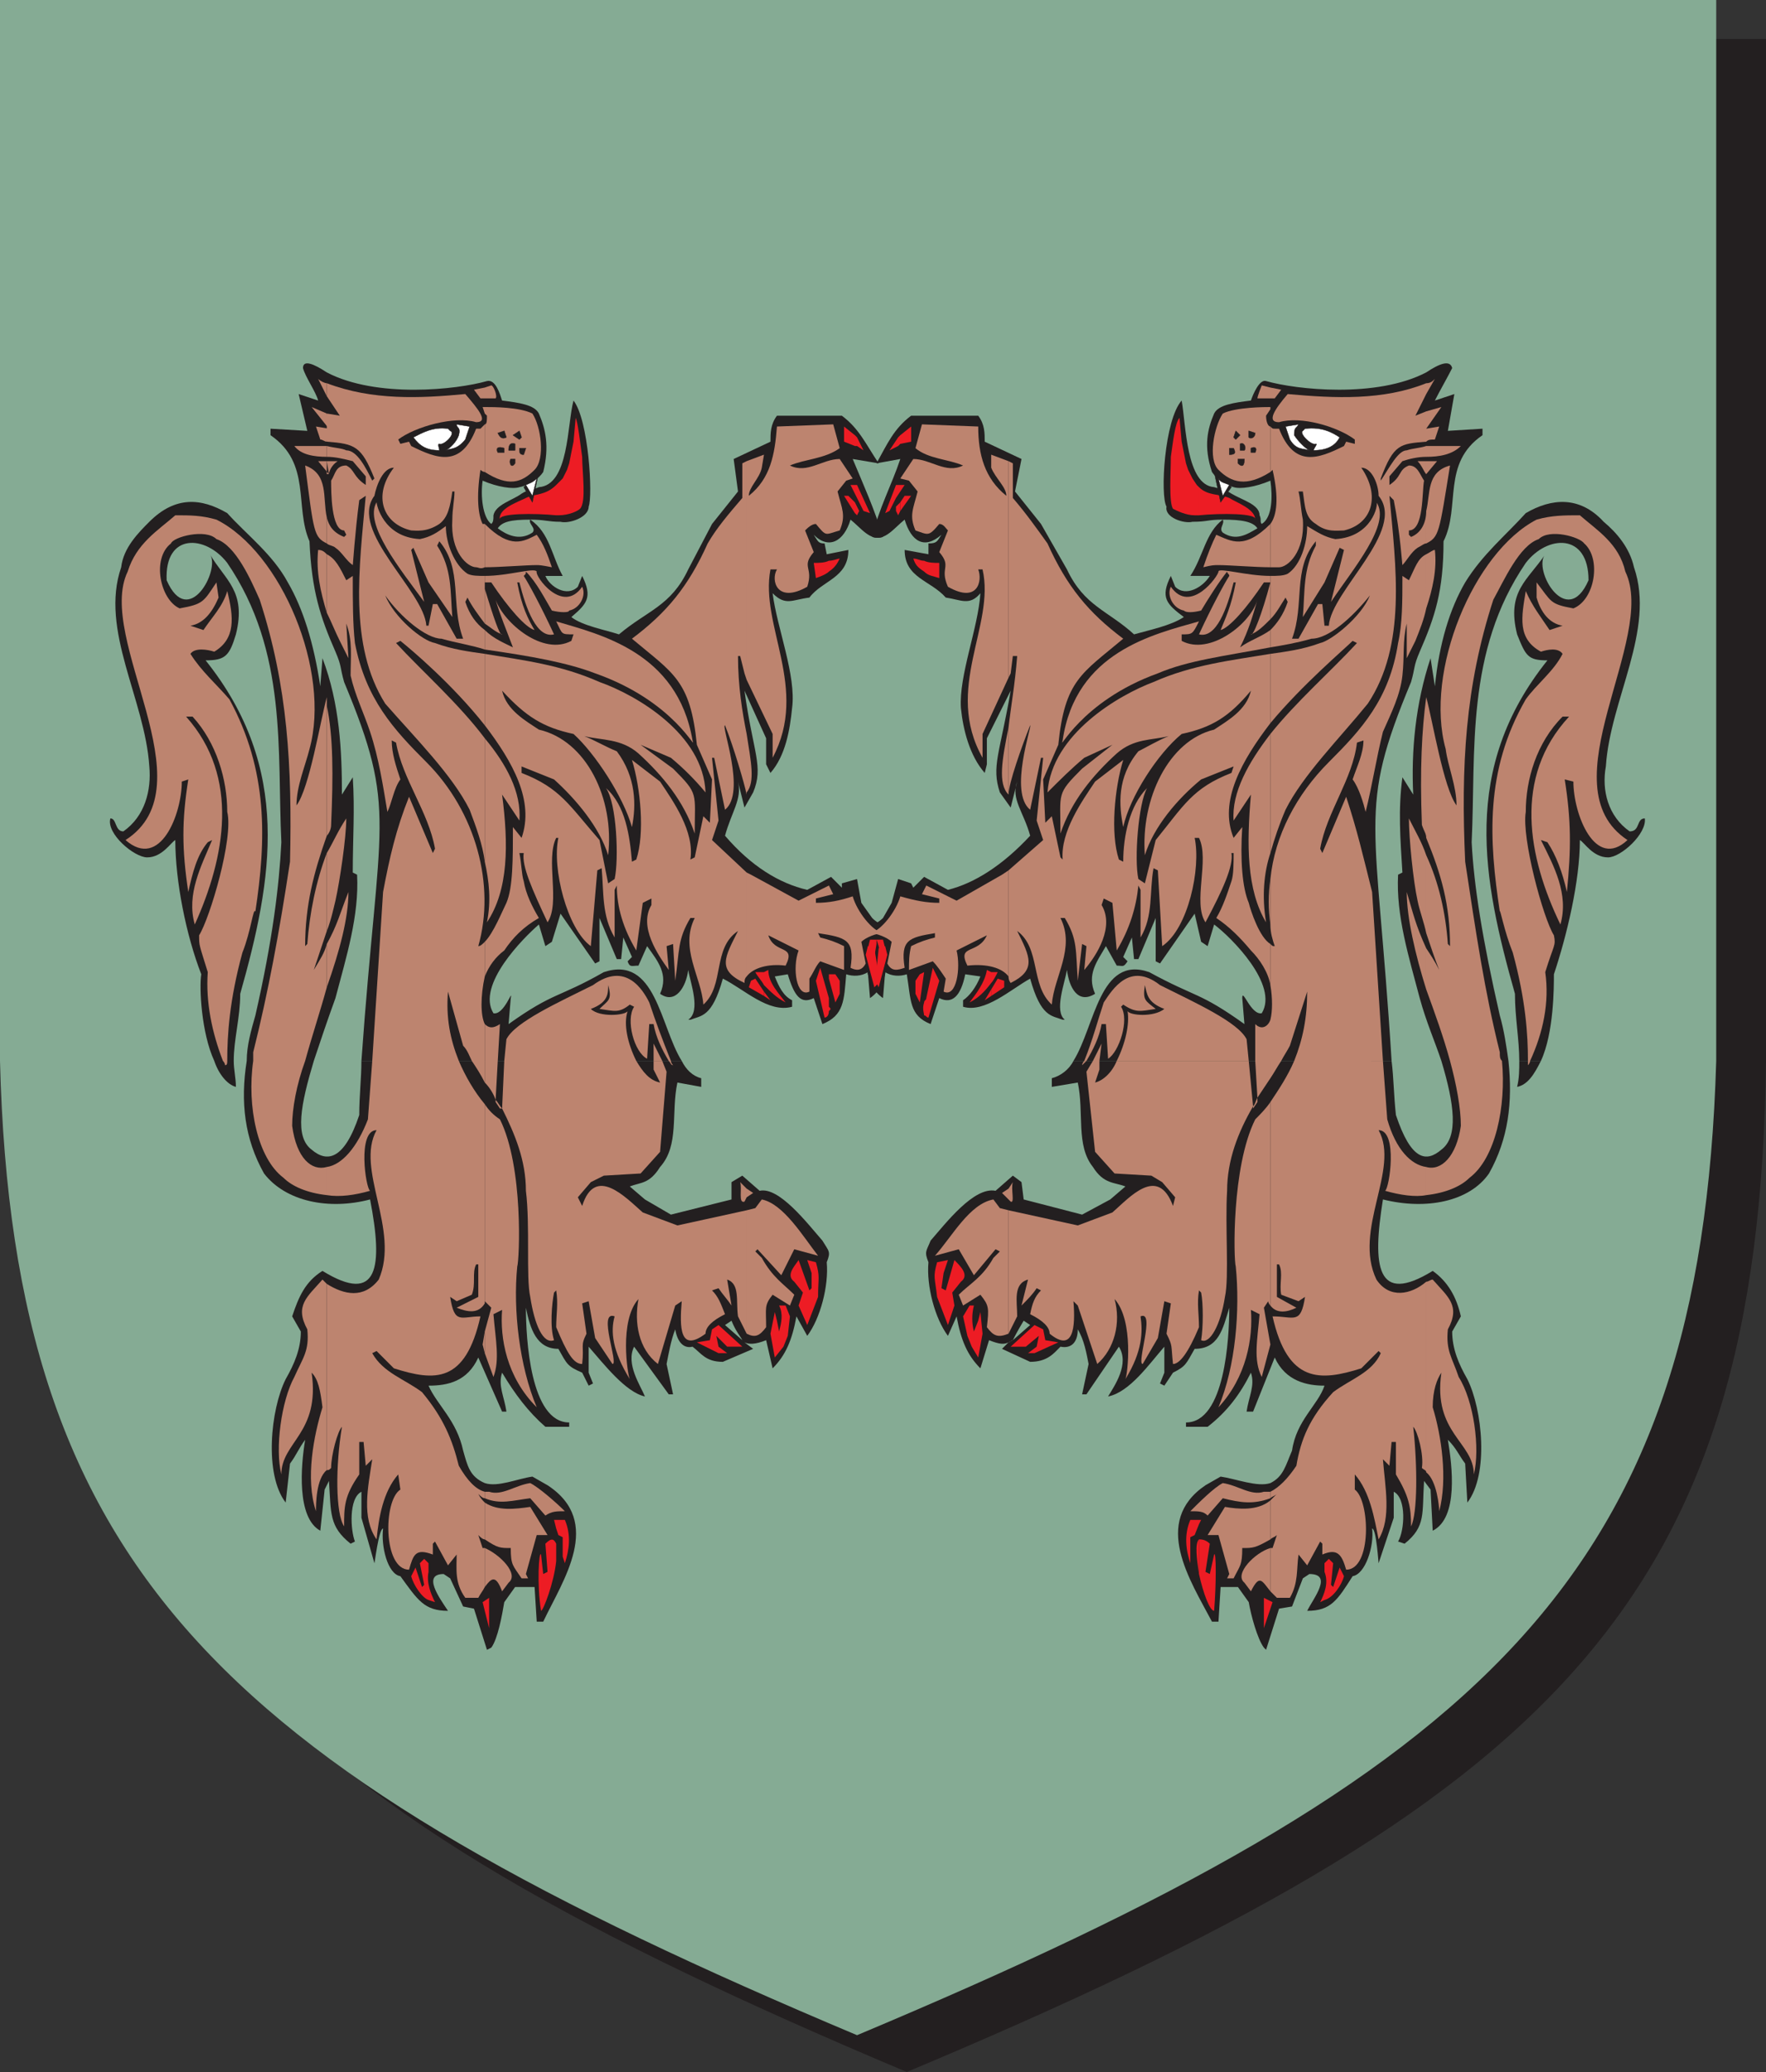 <svg xmlns="http://www.w3.org/2000/svg" width="612" height="717.75"><rect width="100%" height="100%" fill="#333333" stroke="none"/><path fill="#231f20" fill-rule="evenodd" d="M314.25 717.75C537.75 624 609.75 555.75 612 367.5H17.25c1.5 188.25 74.25 256.5 297 350.25M612 13.5H16.5v348c0 2.25 0 3.75.75 6H612v-354"/><path fill="#85ab94" fill-rule="evenodd" d="M297 705c218.25-91.5 292.5-159 297.75-337.5H0C4.5 546 79.5 613.5 297 705M594.75 0H0v367.5h594.75V0"/><path fill="#231f20" fill-rule="evenodd" d="M525.75 376.5c3.75-.75 6-4.5 8.25-9h-7.5c0 3 0 6-.75 9M489 236.25c1.5-5.25.75-5.25 3-10.5 5.25-12 8.25-21 8.25-38.25 6-12-.75-27 13.5-36.75v-2.25l-12 .75L504 136.5l-6.75 2.25c1.5-3 4.5-8.25 6-11.25-.75-3-4.5-1.5-9 1.5-17.25 9-45 6-55.5 3-2.25-.75-4.5 4.5-5.25 6.75-6 .75-11.25 1.5-12.75 4.5-2.25 5.25-3.75 11.25-.75 20.25 1.5 2.25 4.5 4.5 7.5 5.25 2.25.75 7.5 0 12.75-2.25.75 5.25.75 12.75-3 15-.75-.75 0-1.5-.75-3 0-3.75-6-5.25-9.75-7.5-2.25-1.5-3.75-1.5-6-2.25-9.75-.75-9.75-21.75-11.25-30-6 6.75-7.5 33-5.25 36.75-.75 3.75 6 6 9 5.25 5.25 0 5.25-.75 10.5-.75 6.75 0 10.5.75 12 3-3.75 2.25-7.5 4.5-12 1.5-1.5-1.5.75-3 0-4.5-6 4.5-6.75 12.75-11.25 19.5h6.75c-2.25 3.75-8.25 7.5-12 3.75l-1.5-3.75c-3.75 7.5-1.5 9.75 4.5 14.25-4.5 3-12 4.5-17.25 6-9-8.25-17.25-9.75-23.25-22.5l-9-15.75-9-11.25L354 159l-12.75-6c0-3 0-6-2.25-9h-23.25c-6 4.5-8.25 9.75-12 16.5L312 159c-3 9-7.5 17.25-9.75 27 4.5 1.5 7.5-3 11.25-6 2.25 7.5 6.75 10.5 12.75 5.25-1.5 2.25-1.5 3-4.5 3V192l-8.25-1.5c0 9.75 9 10.5 14.25 16.5 5.25.75 8.25 3 12-1.5-.75 12-7.5 28.5-6.75 39.75.75 7.5 3 16.5 8.25 22.5l.75-3v-9l8.25-16.5c-3.75 21.75-6.75 26.25-3.75 35.25l3.75 5.25 2.25-9c-2.25 6 2.25 10.5 4.5 18.75-9.75 10.5-19.5 16.5-28.5 18.75l-8.25-4.5-3.75 3.75-.75-1.5-4.5-1.5-2.25 8.25-3 5.25c-3 3-6 2.25-8.25 6.75 3.75 7.5.75 15.75 8.25 21l.75-9c2.25 1.5 5.25 1.5 7.5.75 1.5 9 .75 14.25 8.25 17.25l3-9c4.5 2.25 7.5-.75 9-8.25l5.25.75c-1.5 3.75-3.75 6.75-6 8.25v2.25c7.5 2.25 16.5-6 23.25-9.75 3.75 13.5 7.5 12.75 11.25 14.25h.75c-3.75-3 0-12.75.75-17.25.75 6 3.75 12 9.75 8.25-3-6.75.75-11.25 3.75-16.5l3.75 6.75c2.25 0 2.25.75 3.75-1.5l-1.5-1.5 3-6.75.75 7.5h1.5l6-14.25v15l1.5.75 12-17.25 2.25 9.75 2.25 1.5 2.25-7.5c6 4.5 22.5 21 16.5 30.75-3.75.75-6.75-9-6.75-5.25l.75 9c-15.75-11.25-16.5-9-33-18-17.25-6-18.75 18.75-26.25 30.75h110.25c-5.25-84.75-12-86.25 6.75-131.25m-138 228-1.5.75c.75 0 .75-.75 1.5-.75"/><path fill="#231f20" fill-rule="evenodd" d="M499.5 398.25c-5.25 4.5-10.5 3.75-15.75-12-.75-6.75-.75-12.75-1.5-18.75H372c-1.5 3-4.5 5.25-7.5 6v3l9-1.5c2.25 10.5-.75 21.75 5.25 29.25 3.75 6 7.5 5.25 11.25 6.75l-5.25 4.5-9.75 5.25-20.25-5.25-.75-6-3-2.25-6 5.25c-7.5-1.5-17.25 11.25-22.5 17.25-1.5 3.75-2.25 3.75-.75 7.5-.75 8.25 2.25 19.5 6.75 25.5l3-6.75c1.5 8.25 3.75 13.5 8.25 18l3-9.75c3.75 1.5 5.25 1.5 6.75.75l1.5-.75c.75-1.5 1.5-3 3.75-6.75L357 459l-6 5.25c-.75 0-.75.75-1.5.75l-2.25 2.25 9.75 4.5c6 0 8.25-3 10.5-5.25 3.75.75 6-1.5 6-6 2.25 3.75 3 8.25 3.75 12L375 483h1.5l11.25-16.5c3.75 6-1.5 13.5-3.75 17.25 7.5-1.5 14.25-11.25 19.5-17.25v9l-1.5 3.75 1.5.75 3-4.5c4.5-2.25 4.5-3 7.5-8.25 8.25 0 9.75-6.75 12-14.25 0 10.5-1.5 39.75-15 39.75v1.5h7.5c6.75-5.25 11.25-11.25 15-18.75 1.5 4.5-.75 8.25-1.5 13.5h2.25l7.5-18.75C445.5 478.5 453 480 459 480c-2.25 6.75-9.75 12-11.25 22.5-2.25 5.25-3 9-7.5 11.25-4.5 1.5-12-1.5-17.25-2.25l-5.25 3c-18.75 12.75-5.25 33 2.25 47.25h2.25l.75-12h6l3.75 5.25c.75 4.5 3 12.75 5.25 15.75l.75.75 4.5-14.25 4.5-.75 3.75-9.75 2.25-1.5c8.25 0 1.5 8.25-.75 12.75 8.25 0 10.5-3.75 15.75-12 4.5-.75 7.5-10.5 6.75-16.5 1.5 0 2.25 12.75 2.25 12l5.25-15.75v-9c4.5 2.25 3.75 13.5 1.5 17.25l2.25.75c7.5-6 6-10.5 6.75-21.75l2.25 3 .75 14.25c9-4.5 6.75-22.5 5.25-31.5 3 3 3.75 5.25 6 8.25l.75 13.5c7.5-9.75 5.25-32.25 0-42.75-3-5.25-5.25-10.5-5.25-16.5l3-5.25c-1.5-6.75-4.5-12-9.75-15.75-19.5 12-21-1.5-17.25-24.75 15 3.75 30 .75 36.75-9 6.75-12 8.25-24.75 6.75-39H499.5c4.5 15 6 26.25 0 30.75m39-60.75c4.5-13.5 9-32.25 9-46.5 1.5.75 4.5 6 9.75 6 4.5 0 13.5-8.25 12.75-13.5-3 0-1.5 4.5-5.25 4.5-7.5-5.25-9.75-14.25-8.25-22.5 1.5-23.25 17.25-47.25 9.75-69-1.5-6.75-6-12-10.5-15.75-8.25-9-18-8.25-27-3-6.75 7.5-15 14.25-21 24-5.25 9-9 21-10.5 36l-1.5-9.75c-5.25 15.75-6.75 32.25-6 47.25l-3.75-6c-1.5 11.25-.75 21 0 33l-1.5.75c-.75 14.25 3.75 28.5 7.5 42.75 2.25 8.25 5.25 15 7.5 21.75h23.25c-.75-5.25-1.5-10.5-3-15.75-6-26.25-9-45-9.75-60 1.5-31.5-2.25-66 18.75-96.75 7.5-9.75 21.75-10.5 21.75 6-7.5 17.25-19.5-3.75-15-9-6 9-13.5 12.75-9.75 27.75 3 7.5 3.75 9 10.5 9-30 37.5-22.5 75.75-11.25 115.5 0 8.25 1.5 15.75 1.5 23.25h7.5c4.5-9.75 4.5-25.5 4.5-30"/><path fill="#bd846f" fill-rule="evenodd" d="M529.5 369s.75-.75.75-1.5h-.75v1.5m-23.25 21c-1.5 10.5-6.75 15.75-12 14.25V414c6.75-.75 12-3 15-6 9-6.75 12.75-24.75 11.25-40.5h-18c2.25 8.25 3.75 16.5 3.75 22.5m29.25-53.25c3-9.75 3.75-9 3-12.75-3.75-6-11.25-33.75-9.75-42.75 0-11.25 3.75-24 12.75-33h2.25c-19.5 21-14.25 48.75-3 72 3-10.5-2.25-20.25-6.75-29.25l2.25.75c3 4.5 5.25 10.5 6.75 17.25 1.5-15 1.5-24.75-.75-39l3 .75c0 11.25 7.5 30.75 18.75 20.25-28.5-18.75 10.5-69.75-.75-93-2.25-9.75-9.75-14.25-15.75-19.5-5.25 0-9.75 0-15 1.5-21.75 11.25-39 52.5-31.5 79.5.75 6 3.75 12.75 3.75 19.5-4.5-6-8.25-29.25-10.5-37.5v48.75c5.25 12.75 8.25 23.25 8.25 37.5l-.75-.75c-.75-10.5-3-21-7.5-30.75v27c1.5 4.5 3 9 4.5 12.75-1.5-3-3-5.25-4.5-7.5v14.25c3 8.25 6 16.5 8.25 24.75h18c-.75-.75-.75-1.5-.75-3-5.25-21-8.25-41.25-12-66-1.5-33 0-60.75 9.75-90.75 3.75-6.75 9-18.75 15.75-21C537 183 547.5 186 549 188.25c6 5.25 3.75 19.5-3.75 22.5-8.25-1.5-7.5-2.25-12.75-9V207c1.5 5.25 4.5 9 9 9.75l-4.5 1.5c-3-4.5-6-8.25-8.25-13.5-1.5 9-3 16.5 5.25 21 2.25-.75 6-1.5 7.5.75-3 6-9 10.5-12.75 15.75-14.25 24.75-12.75 48.75-9 73.5 0-1.5 1.5 6.75 4.5 14.25 4.5 16.5 5.25 28.5 5.25 37.5h.75c4.5-9.75 6.75-20.25 5.25-30.75m-95.25 45v70.5c2.25 3 6 2.25 9 .75l-6.75-3.75V438h.75c1.5 3 0 6.75.75 10.5l6 2.25 2.25-1.5C450.75 459 448.5 456 441 456c5.25 23.25 16.5 22.5 30.75 18l6-6 .75.75c-3 6.75-10.5 9-16.5 13.5-8.25 9-11.25 16.5-12.75 25.5-3 4.5-6 7.5-9 9V519c.75-.75 1.5-.75 2.25-1.5l-2.25 2.25v13.5c.75-.75 1.5-.75 2.25-1.5l-1.5 4.5h-.75v15l2.25 2.25h4.5c3-5.25 2.25-9.75 3-15l3 3.75 4.5-8.25.75.75v3.75c5.25-2.25 6.75 0 8.25 5.25 9 0 8.25-24 3-27.75v-5.25c5.25 6 6.75 15 8.25 22.5 4.5-7.5 2.25-18 1.5-27.75l2.25 2.25.75-8.25h1.5v11.25c4.5 7.5 5.25 11.25 5.25 18 2.25-4.5 2.25-21 .75-34.5 1.5 1.5 3.75 9.75 3 14.25.75.75 1.5.75 1.5 1.5v-66c-5.25 4.5-12.75 6-17.25-.75-8.25-17.25 8.25-38.25.75-51.75 6.75 0 3.75 20.25 2.25 21 5.25 1.5 10.5 2.25 14.25 1.5v-9.75c-5.25-.75-10.5-6-13.5-16.5l-1.5-20.25H448.5c-2.25 5.25-5.25 9.75-8.25 14.25m0-8.25c1.5-2.25 2.25-3.75 3.75-6h-3.75v6M466.5 276l-8.25 19.5-.75-1.5c2.25-12.75 11.25-24 12.75-36.75l2.25-.75c0 4.5-2.25 9-3.75 13.5 2.25 3 3.75 8.25 4.5 11.25 2.25-9 3.75-18.75 6-27.75 3-6.75 6-12.75 6.75-19.5s0-12 1.5-18v12l3-6c1.5-3.75 3-7.5 3.75-11.25V192c-3 1.5-3.75 4.5-6 9l-2.25-1.5c0 9 0 16.5-1.5 23.25-3 19.5-12.75 30-24 41.25s-18.75 25.5-20.25 40.5v15.75c0 3 .75 5.25 1.5 7.5-.75 0-.75 0-1.5-.75v14.25c.75 4.5.75 9 0 12v14.25H444c.75-1.5 2.25-3.75 3-5.25l6-18.75c0 9-1.5 16.5-4.5 24h30.75L475.5 309c-3-12-5.25-21.75-9-33M435 354.75v12.75h5.25v-14.25c-.75 2.25-3 3.75-5.25 1.5M375 369l1.5-1.5h-.75c-.75.75-.75 1.5-.75 1.5m59.25 15 1.5-2.25v-1.5c-.75 1.5-.75 2.25-1.5 3v.75M387 367.5c-1.5 3.75-4.5 6.75-7.5 7.5l1.5-4.5v-3h-2.25l-2.25 3.75 3 27.75 6.75 7.5 12.75.75 3.75 2.25 4.5 5.25-.75 3c-5.25-14.25-15-3-21 2.25l-12 4.5-24-5.25V462l3-6c0-5.25-1.5-11.25 3.75-12.75l-2.25 9c2.25-2.25 3.75-3.75 5.25-6l1.5.75c-2.25 2.25-3 4.5-3.75 8.25 4.5 2.25 6.75 4.5 6.75 6.75 8.25 6.75 9-2.25 8.25-11.25l1.5 1.5 6.75 20.25c6-5.25 8.25-14.25 6-22.5 6.75 7.5 4.5 26.25 3.75 27.75 6-9.75 6-16.5 5.25-21.75 5.25-2.25-1.5 16.5.75 16.5l5.25-9 2.25-12.75 2.25.75-1.5 10.5c2.25 4.5 1.5 3.75 2.25 10.5 2.25 0 5.25-3.75 9-12.75 0-4.5-.75-8.25 0-12.75l.75.75c.75 3.75.75 12 0 16.5 3 1.5 6.75-5.25 8.25-15 1.5-6.75 0-24.75.75-36.75 0-10.5 3.75-20.25 9-29.25l-1.5-15.75H387m-5.25-6-3 6H381l.75-6m54 18.75 4.5-6.75v-6H435l.75 12.75"/><path fill="#bd846f" fill-rule="evenodd" d="m383.25 354.75.75 12c3.75-2.25 7.5-13.5 4.5-18l.75-.75c4.5 3 6 2.25 11.25 1.5-3.75-3-4.5-3-3.75-8.25.75 3 .75 6 6.75 8.25-3.75 3-12 2.25-12.75.75.75 4.5-.75 11.25-3.75 17.25h45.75L432 360c-3-6-18-12.75-30-18.75-10.5-8.25-16.5 1.5-19.5 6-2.25 6.75-3.75 12.75-6.75 20.25h.75c2.25-3.75 4.5-8.25 5.25-12.75h1.5"/><path fill="#231f20" fill-rule="evenodd" d="M81.75 376.5c0-3-.75-6-.75-9h-6.75c1.5 4.5 4.5 8.25 7.5 9m34.5-30.75c3.75-14.25 8.25-28.5 7.5-42.75l-1.5-.75c0-12 .75-21.75 0-33l-3.75 6c0-15-.75-31.5-6.75-47.25l-.75 9.75c-2.25-15-6-27-11.25-36-5.25-9.75-14.25-16.5-21-24-9-5.25-18-6-27 3-3.75 3.75-9 9-9.75 15.75-7.5 21.75 8.25 45.75 9.75 69 .75 8.25-1.5 17.25-9 22.5-3 0-2.25-4.5-4.5-4.5C36.75 288.75 46.5 297 51 297c5.25 0 8.25-5.25 9.75-6 0 14.25 3.75 33 9 46.5-.75 4.5 0 20.25 4.5 30H81c0-7.5 2.25-15 2.25-23.25 11.25-39.75 18-78-12-115.5 6.75 0 8.25-1.5 10.5-9 3.75-15-3.75-18.75-9-27.75 3.75 5.25-7.5 26.25-15 9-.75-16.5 13.5-15.75 21-6 21 30.75 17.25 65.25 18.75 96.75-.75 15-3 33.75-9 60-1.5 5.25-3 10.5-3 15.75h23.25c2.25-6.75 4.5-13.5 7.5-21.75m8.25 40.5c-5.25 15.75-11.25 16.5-16.5 12-6-4.5-3.75-15.75.75-30.75H85.5c-2.25 14.25-.75 27 6 39 7.5 9.75 22.5 12.75 36.75 9 4.5 23.25 3 36.75-16.5 24.75-6 3.75-8.25 9-10.5 15.75l3 5.25c0 6-2.25 11.25-5.25 16.5-5.25 10.5-7.5 33 0 42.75l1.5-13.5c2.25-3 3-5.25 5.25-8.25-1.5 9-3 27 5.25 31.5l1.5-14.25 1.5-3c.75 11.25 0 15.75 7.5 21.75l1.5-.75c-1.5-3.75-2.25-15 2.25-17.25v9l4.5 15.75c0 .75 1.5-12 3-12-.75 6 1.5 15.75 6 16.5 6 8.25 8.25 12 16.5 12-3-4.5-9-12.75-1.5-12.75l2.25 1.5 4.5 9.75 3.75.75 4.5 14.25 1.5-.75c2.25-3 3.75-11.25 4.5-15.75l3.75-5.25h6.75l.75 12h2.25c6.75-14.25 21-34.5 1.5-47.25l-5.25-3c-5.25.75-12 3.75-16.5 2.25-5.25-2.25-6-6-7.5-11.25-2.25-10.5-9-15.75-12-22.5 6.75 0 13.5-1.5 17.25-9.75L174 489h1.5c-.75-5.25-3-9-1.5-13.5 4.5 7.5 9 13.5 15 18.75h8.25v-1.5c-13.5 0-15-29.25-15-39.75 1.5 7.5 3.75 14.25 11.25 14.25 3 5.25 3 6 8.25 8.25L204 480l1.5-.75-1.5-3.75v-9c5.25 6 12.75 15.75 19.5 17.25-1.5-3.75-6.75-11.25-3.75-17.25l12 16.5h1.5L231 472.5c.75-3.75 1.5-8.25 3-12 .75 4.5 3 6.75 6 6 3 2.25 4.5 5.25 10.5 5.25l10.5-4.5-3-2.25-.75-.75-6-5.25 2.25-1.5c1.5 3.75 3 5.25 3.75 6.75l.75.75c1.5.75 3.75.75 7.5-.75l2.25 9.75c4.5-4.5 6.75-9.75 8.25-18l3.75 6.75c4.5-6 7.5-17.25 6.75-25.5 1.5-3.75.75-3.75-1.5-7.5-5.25-6-15-18.75-21.75-17.25l-6-5.25-3.75 2.25v6l-21 5.25-9-5.25-5.25-4.5c3.75-1.5 6.75-.75 10.5-6.75 6.75-7.5 3.75-18.75 6-29.25l8.25 1.5v-3c-3-.75-5.25-3-6.75-6h-111c0 6-.75 12-.75 18.75"/><path fill="#231f20" fill-rule="evenodd" d="M209.25 336.75c-15.75 9-17.25 6.75-33 18l.75-9c.75-3.75-2.25 6-6 5.25-6-9.75 10.5-26.25 15.75-30.75l2.25 7.5 2.25-1.5 3-9.75 12 17.25 1.5-.75v-15l6 14.25h1.5l.75-7.5 3 6.75-1.5 1.5c.75 2.25 1.5 1.5 3.75 1.5l3-6.75c3.75 5.25 7.5 9.75 4.5 16.5 5.25 3.75 9-2.25 9.75-8.25.75 4.5 4.5 14.25 0 17.25h.75c3.75-1.5 7.5-.75 11.25-14.25 7.5 3.75 15.75 12 24 9.75v-2.25c-3-1.5-4.5-4.5-6-8.25l4.5-.75c2.25 7.5 4.5 10.5 9 8.25l3 9c7.5-3 7.5-8.25 8.25-17.25 2.25.75 5.25.75 7.5-.75l.75 9c7.5-5.25 4.5-13.5 8.25-21-2.25-4.5-4.5-3.75-7.5-6.75l-3.75-5.25-1.5-8.25-5.25 1.5v1.5l-3.75-3.75-8.25 4.5c-9.75-2.25-19.5-8.25-28.5-18.75 2.25-8.25 6-12.75 4.5-18.75l2.25 9 3-5.25c3.75-9 0-13.5-3-35.25l7.5 16.5v9l1.5 3c5.25-6 6.75-15 7.5-22.5 1.5-11.25-5.25-27.75-6.75-39.75 4.5 4.5 6.75 2.25 12.75 1.5 4.5-6 13.5-6.75 13.5-16.5l-7.5 1.5-.75-3.75c-2.25 0-2.25-.75-3.75-3 5.25 5.25 10.5 2.25 12.75-5.25 3.75 3 6.75 7.5 11.25 6-3-9.75-6.75-18-10.5-27l9 1.5c-4.5-6.75-6.75-12-12.75-16.5h-22.5c-2.25 3-2.25 6-2.25 9l-12.75 6 1.5 11.25-9 11.25-8.25 15.75c-6 12.75-14.25 14.25-24 22.5-4.5-1.5-12.75-3-16.5-6 5.25-4.5 7.5-6.75 3.75-14.25l-1.5 3.75c-3.75 3.75-9.75 0-11.25-3.75h6c-3.75-6.75-4.5-15-11.25-19.5-.75 1.5 2.25 3 .75 4.5-4.5 3-9 .75-12-1.5 1.5-2.25 4.5-3 11.25-3 5.25 0 6 .75 10.5.75 3 .75 9.75-1.5 9.75-5.25 1.5-3.75 0-30-5.25-36.75-2.25 8.25-1.5 29.25-12 30-1.5.75-3.75.75-6 2.25-3 2.25-9 3.75-9.75 7.5 0 1.5 0 2.25-.75 3-3-2.25-3.75-9.75-3-15 5.25 2.25 10.5 3 12.75 2.25 3.75-.75 6.75-3 8.25-5.25 2.25-9 .75-15-1.5-20.25-1.5-3-6.75-3.75-12.75-4.5-.75-2.25-2.25-7.5-5.25-6.75-10.5 3-38.25 6-55.5-3-4.5-3-8.25-4.5-8.25-1.5.75 3 4.5 8.25 5.25 11.25l-6.75-2.25 3 12.75-12.75-.75v2.25c14.25 9.75 8.25 24.75 13.5 36.75.75 17.25 3.75 26.25 9 38.25 2.25 5.25 1.5 5.25 3 10.5 18.75 45 12 46.5 6 131.25h111c-7.5-12-9-36.75-27-30.75M258 465l-.75-.75.75.75"/><path fill="#bd846f" fill-rule="evenodd" d="M233.25 369s-.75-.75-.75-1.5h-.75c.75.75.75 1.5 1.5 1.5m-61.5 12.75 1.5 2.25h.75c-.75-.75-1.5-2.25-2.25-3v.75m1.5-27c-2.25 1.5-3.75 1.5-5.25 0v12.75h4.5l.75-12.75m53.25 15.75 2.25 4.5c-3.75-.75-6-3.75-8.25-7.5h-45.75L174 384c4.5 9 8.25 18 8.25 28.5 1.5 12 0 30 1.5 36.75 1.5 9.75 4.5 16.5 8.25 15-1.5-4.5-.75-12.75 0-16.5l.75-.75c.75 4.5 0 8.25 0 12.75 3.75 9 6 12.75 9 12.75.75-6.75-.75-6 1.5-10.5l-1.5-10.5 2.25-.75 2.25 12.75 6 9c2.25 0-5.25-18.75.75-16.5-1.5 5.25-.75 12 5.25 21.75-.75-1.5-3.75-20.25 3-27.75-1.5 8.25 0 17.25 6.75 22.5l6-20.25 2.25-1.5c-.75 9-.75 18 8.25 11.25 0-2.25 2.25-4.5 6.75-6.75-1.5-3.75-2.25-6-4.5-8.25l2.25-.75c1.5 2.25 3 3.75 4.5 6l-1.5-9c4.5 1.5 3 7.5 3.75 12.75l3 6v-42.75l-24 5.25-12-4.5c-6-5.25-16.5-16.5-21-2.25l-1.5-3 4.5-5.25 4.5-2.25 12.75-.75 6.75-7.5 2.25-27.75-1.5-3.75h-3v3m-58.5-3v7.5c1.5 1.5 3 3.75 3.75 6l.75-13.5H168m37.5-26.25c-12 6-27 12.75-30 18.75l-.75 7.5h45.75c-3-6-4.5-12.75-3-17.25-.75 1.5-9.75 2.25-12.75-.75 6-2.25 6-5.25 6-8.25 1.5 5.25 0 5.25-3 8.25 5.25.75 6.75 1.5 10.5-1.5l1.5.75c-3 4.5 0 15.75 4.5 18l.75-12h1.5c.75 4.5 3 9 5.25 12.75h.75c-3-7.5-5.25-13.5-7.5-20.25-2.25-4.5-8.25-14.25-19.5-6"/><path fill="#bd846f" fill-rule="evenodd" d="M226.5 367.5h3l-3-6v6M168 375v-7.5h-4.5c1.5 2.25 3 4.5 4.5 7.5m-40.5 12.75c-3.75 9.75-9 15.75-14.25 16.5V414c4.5.75 9.75 0 15-1.5-1.5-.75-4.5-21 2.25-21-7.5 13.5 8.25 34.5.75 51.75-5.25 6.75-12 5.25-18 1.5v64.5c.75 0 .75 0 1.5-.75 0-4.5 2.25-12.75 3.75-14.25-2.25 13.5-2.25 30 .75 34.5 0-6.75 0-10.5 5.25-18V499.5h1.5l.75 8.25 2.25-2.25c-1.5 9.75-3.75 20.25 1.5 27.75.75-7.5 2.25-16.5 7.5-22.5l.75 5.25c-6 3.75-6 27.75 3 27.75 1.5-5.25 2.25-7.5 8.25-5.25v-3.75l.75-.75 4.5 8.25 3-3.75c0 5.25-.75 9.75 3 15h4.5c.75-1.5 1.5-2.25 2.25-3.75v-13.5h-.75l-1.5-4.5c.75.75 1.5 1.5 2.25 1.5V520.5c-.75-.75-1.5-1.5-2.25-3 .75.75 1.5 1.5 2.25 1.5v-2.25c-3-.75-6-3.75-9-9-2.25-9-5.25-16.5-12.75-25.5-6-4.5-13.5-6.75-17.25-13.5l1.5-.75 6 6c14.25 4.5 24.75 5.25 30-18-6.75 0-9 3-10.5-6.75l2.25 1.5 5.25-2.25c1.5-3.75 0-7.5 1.5-10.5h.75v11.25l-7.5 3.75c3.75 1.5 7.5 2.25 9.75-1.5v-69c-3.75-4.5-6.75-9.75-9-15h-30l-1.5 20.25m40.5-49.5v-12c-.75.75-1.5 1.5-2.25 1.5 6-21-.75-46.5-18-63.75-11.25-11.25-21-21.75-24.75-41.25-.75-6.75-.75-14.25-.75-23.25L120 201c-2.25-4.5-3.75-7.5-6.75-9v20.25c1.5 3 3 6.75 4.5 9.75l3 6-.75-12c2.25 6 1.5 11.25 1.5 18 1.5 6.75 4.5 12.75 6.75 19.5 3 9 4.5 18.75 6 27.75 1.5-3 2.25-8.25 4.5-11.25-1.5-4.5-3-9-3-13.5l1.5.75c2.25 12.75 11.25 24 13.5 36.75l-.75 1.5-8.25-19.5c-4.5 11.25-6.75 21-9 33L129 367.5h30c-3-7.5-4.5-15-3.75-24l5.25 18.75c1.5 1.5 2.25 3.75 3 5.25h4.5v-12.75c-1.5-3-1.5-9.75 0-16.5M78 369c.75 0 .75-.75.75-1.5h-1.5c.75.75.75 1.5.75 1.5m9.75-1.5c-2.25 15.75 1.5 33.75 10.5 40.5 3 3 8.25 5.25 15 6v-9.75c-5.25 1.5-10.5-3-12-14.25 0-6 1.5-14.25 4.5-22.5h-18m25.5-25.5v-15c-.75 3-2.25 5.25-4.5 9l4.5-13.5v-27c-3.75 9.75-6 21-6.75 31.5l-.75.75c0-14.25 3-25.5 7.5-38.25v-48c-2.25 8.25-6 31.5-10.5 37.5 0-6.75 3-13.5 4.5-19.5 7.5-27-9.75-68.25-32.25-79.5-5.25-1.5-9-1.5-14.25-1.5-6 5.25-13.5 9.75-16.5 19.5-11.25 23.25 28.5 74.25-.75 93 12 10.5 19.5-9 19.5-20.25l2.25-.75c-2.25 14.25-2.25 24 0 39 1.5-6.75 3-12.75 6.75-17.25l1.5-.75c-3.75 9-9 18.75-6 29.25 10.5-23.25 15.75-51-3-72h2.25c8.25 9 12 21.75 12 33 2.25 9-6 36.75-9.75 42.75 0 3.75 0 3 3 12.75-.75 10.5 1.5 21 5.25 30.75h1.5c0-9 .75-21 5.25-37.5 3-7.5 3.75-15.75 4.5-14.25 3.75-24.75 4.5-48.75-9-73.5C75 237 69.75 232.5 66 226.5c1.5-2.25 6-1.5 8.25-.75 7.5-4.5 6.75-12 4.5-21-1.5 5.25-5.25 9-8.25 13.5l-4.5-1.5c4.5-.75 7.5-4.5 9.75-9.75l-.75-5.25c-4.5 6.75-4.5 7.5-12.75 9-6.75-3-9.75-17.25-3-22.5.75-2.25 12-5.25 15.75-1.5 6.75 2.25 12 14.25 15 21 9.75 30 11.25 57.75 10.5 90.75-3.75 24.75-7.5 45-12.75 66v3h18c2.25-8.25 5.25-17.25 7.5-25.5"/><path fill="#ed1c24" fill-rule="evenodd" d="M457.5 555c1.5-3 3-6.75 1.5-10.5v-3l1.5-1.5 1.5 1.5-.75 7.5.75.75 2.25-6.75 1.5 3c-.75 3-3.75 7.5-6.75 8.25l-1.5.75m-42-21.75v12C417 552 419.25 558 420.75 558c.75-9 .75-21 0-19.5l-1.5 6.75-1.5-.75 1.5-9.75c-1.5-1.5-3-1.5-3.75-1.5m0-6.75v1.5l.75-1.5zm0-357.75v9.75c7.5-.75 20.25-.75 19.5 1.5 0-3.75-6.75-6-9-7.5-3.75-1.5-7.5-.75-10.5-3.75M438 564v-10.5l3 1.5zm-22.5-385.5v-9.75l-.75-.75-1.5-2.25-1.5-3-.75-2.25-1.5-7.5-.75-8.25c-1.5 1.5-2.25 8.25-3 13.5 0 5.25-.75 15.75.75 18 1.5.75 4.5 2.25 7.5 2.25h1.5m0 349.5v-1.5h-3c-2.25 5.25-1.5 10.5 0 15v-9l1.5-.75 1.5-3.75"/><path fill="#ed1c24" fill-rule="evenodd" d="M415.5 545.25v-12c-1.5 1.5-.75 6.75 0 12m-72-202.5V345l4.5-3v-2.25l-2.25-.75-2.25 3.75m0-6v3.75c.75-.75 1.5-2.25 2.25-3.75h-2.25m12.75 132 3-2.25.75-3.75-4.5 3.75h-5.25l8.25-7.5 3 1.5.75 3.75 4.5.75-8.25 3.75h-2.25M343.5 340.5v-3.75L342 336c-.75 4.5-3.75 8.25-6 11.25 3-1.5 5.25-3.75 7.5-6.75"/><path fill="#ed1c24" fill-rule="evenodd" d="M343.5 345v-2.25l-2.25 3.75zm-23.25 2.25v4.5c.75 0 .75.75 1.5.75l3.75-12.75-2.25-4.5-2.25 10.5c0 .75-.75.75-.75 1.5m0-153V198c1.5 1.5 3 1.5 5.25 2.25V195c-1.5 0-3.75 0-5.25-.75m18.75 276-2.25-3.75-1.5-3.75-1.5-6.75 2.25-3.75h1.5c-.75 3-.75 6 0 9l1.5-3.75.75-3 .75 7.5-1.5 8.25M328.5 459l-3.75-9.75c-.75-6.75-1.5-6.75 0-12l3.75-.75-1.5 4.5-.75 5.25 1.5.75 3-10.5c2.25 2.25 5.25 5.25 2.25 7.5l-3 3.75.75 4.5-2.25 6.75m-8.25-261v-3.75c-1.5 0-2.25-.75-3.75-.75.75 2.25 1.5 3 3.75 4.5m0 153.75v-4.5c-.75 2.25 0 3.75 0 4.5M312 174v3l3.75-5.25h-2.25L312 174m0-6v2.25l1.5-2.25zm0-17.25v3l3.75-.75v-5.25l-3.75 3m6.75 196.5-1.5-3v-4.5l1.5-2.25 1.5-.75-1.5 10.5M312 153.75v-3l-.75.75-3 4.5 3-1.5.75-.75m0 16.5V168h-1.5l-3.75 9.75 1.5-.75 2.25-4.5 1.5-2.25"/><path fill="#ed1c24" fill-rule="evenodd" d="M312 177v-3l-1.5 1.5v1.5l.75 1.5.75-1.5m-8.25 159v4.5l.75 1.5 3-11.25-.75-3-2.25.75-.75 7.5m0-9v-1.5h-2.25l-.75 3v4.5l1.5 3 1.5-9m0 13.5V336l-.75 2.25zm0 0"/><path fill="#bd846f" fill-rule="evenodd" d="M494.25 444v66c3.75 3 4.5 12 4.5 13.5 3-11.25.75-26.25-2.25-36 0-6 1.5-9.75 3-12-3 21 11.25 24 11.25 35.25 2.25-9 0-25.5-5.25-33.75-2.25-6.75-4.5-9-3.75-16.5 4.5-8.25 0-11.25-5.25-17.25-.75 0-1.5.75-2.25.75m0-252v18.75c2.25-6.75 3.75-13.5 3-20.25-.75 0-1.5.75-3 1.5m0-15v11.25c4.5-2.25 4.5-3.75 8.25-27-8.25 2.25-6.75 9.75-8.25 15.75m0-17.25v4.5l3.75-4.5zm0-5.25v3.75c4.5 0 9-.75 12-3.75h-12m0-6v4.5c.75-.75 1.5-.75 3-.75l1.5-4.5-4.5.75m0-6v6l5.25-7.5zm0-9.75v3.75l3-5.25c-.75.75-1.5 1.5-3 1.5m0 3.75v-3.75c-15 6-31.5 5.25-48 3.75-4.5 5.25-7.5 9.75-3 9.75 7.5-2.25 20.25 1.5 26.25 6v1.5l-3-.75-.75 1.5c-9 4.5-17.25 7.5-22.5-6h-1.5c-.75 0-.75 0-1.5-.75v15.75l.75-.75c2.25 9.75 1.5 15.75-.75 18.75v15h3c3 0 9-5.25 8.25-16.5-.75-3.75-.75-6.75-1.5-9.75h1.5c.75 5.25.75 9 4.5 11.25 3.75 3 7.5 2.25 9.75 2.25 9.75-2.25 12.75-12 6-21.75 3.75 0 6 6 6 9.75 9.75 12-16.5 33-17.25 45H459l-.75-7.5h-1.5l-6.75 12h-2.25c4.5-12 0-24 8.25-33.75v1.5c-4.5 8.25-3.75 15.75-4.5 24.75l7.5-12 5.25-12 1.5.75-4.5 18c7.5-11.25 21-27 15.75-34.5.75.75-1.5 12-14.25 12.75-3.75-.75-6-2.25-9.75-4.5 0 6-2.25 13.5-6.75 16.5-1.5.75-3.75.75-6 .75v15c2.25-2.25 3.75-5.25 5.25-7.5l.75 1.5c-1.5 4.5-3.75 7.5-6 9.75v6c4.5-.75 9-1.5 14.25-3 6 0 14.25-7.5 20.25-15-3 7.5-13.5 15.75-17.25 16.5-6 2.25-12 3-17.25 3.75v24c11.25-13.5 25.5-25.5 28.5-28.5l1.5.75c-9 9.75-21 20.25-30 31.5v41.25c1.5-5.25 3-9.75 5.25-15 6-12 18.75-24.75 28.5-36.75 13.5-20.25 9.75-47.25 7.5-72l1.5 1.5c2.25 11.25 3 23.25 3 22.5 1.5-1.5 3-4.5 5.25-6 1.5-.75 2.25-1.5 3-1.5V177c0 3.75-1.5 7.5-5.25 9l-.75-.75v-1.5c5.25 0 4.5-13.5 5.25-17.25-1.5-2.25-2.25-5.25-5.25-5.25-3.75 1.5-2.25 3.75-6.75 6.75v-3l4.5-5.25c2.25-.75 5.25-1.5 8.25-1.5v-3.75c-2.25.75-4.5.75-6.75 1.5-3 0-6 6-9 10.5v-.75c4.5-12 6.75-12 15.75-12.75v-10.5l-3.75 1.5 3.75-7.5"/><path fill="#bd846f" fill-rule="evenodd" d="M494.25 164.25v-4.5h-3c1.5 1.5 2.25 3.75 3 4.5m0 126V241.5c-1.5 11.25-2.25 24.75-1.5 44.25.75 2.25 1.5 3 1.5 4.5m0 33v-27c-1.5-4.5-3.75-8.25-6-12.75 0 6.75 1.5 21.75 3 28.5.75 3.75 2.25 7.5 3 11.25m0 19.5V328.5c-3.75-8.25-4.5-12-6.75-19.5 0 9 3 21.75 6.75 33.75m-54-208.5V138h1.5l2.25-3-3.75-.75m0 3.75v-3.75l-3-.75s-1.5 3.75-1.5 4.5h4.5m0 3.75V141c-1.5 0-12 0-16.5 2.25-3 4.5-5.25 15.75-1.5 19.5 4.5 4.5 9.75 6 18 .75v-15.75c-.75 0-1.5-1.5-1.5-3.75l1.5-2.25m0 54.75v-15c-9 9-13.5 6-18.75 3.75-1.5 3-3 6.75-4.5 11.25 3-.75 3.75-.75 5.25-.75 3.75 0 12.75.75 18 .75m0 18v-15c-8.25 0-18-3-18-1.5s-9.75 15-16.5 5.25c-1.5 3 .75 7.5 4.5 8.25.75.75 3 .75 6 0 2.25-3.75 6-9.75 9-13.5 0 .75.75.75.75 1.5-1.5 2.25-6 10.5-10.5 20.25 6 1.5 9.75-9 12-18h.75c-1.5 8.25-3.75 12.75-5.25 16.5 3-.75 9-7.5 15-16.5h2.25c-3 11.25-6 18.75-6.75 18 2.25-.75 4.5-3 6.75-5.25"/><path fill="#bd846f" fill-rule="evenodd" d="M440.25 224.25v-6c-3 2.25-7.5 3.75-10.5 6 3-6 4.5-11.25 6-16.5-2.25 8.25-16.5 19.5-26.25 14.25v-2.25c3.75 0 3.75 0 6-4.5-15.75 4.5-42.75 10.5-47.25 41.25-1.5 4.5 6-13.5 33-23.25 10.5-4.5 23.25-6 39-9"/><path fill="#bd846f" fill-rule="evenodd" d="M440.25 250.5v-24c-13.5 2.25-27 3.75-40.5 9.75-12 4.5-35.25 18-36.75 38.25 4.5-4.5 8.25-8.25 12.75-12l9.75-4.5-10.5 8.25c-9 9-7.5 8.25-7.5 22.5 3.75-11.25 11.25-20.25 19.5-27.75 6-5.25 12-4.5 18-6-3.75 1.5-7.5 3.75-10.5 5.25-7.5 9-6.75 18.75-5.25 26.25 2.25-10.5 12-25.5 20.25-32.25 10.5-2.25 16.5-6 24-15-1.5 6.75-8.25 10.5-12.75 13.5-15.75 3.75-25.5 24-24 43.5 3-9.75 11.25-19.5 19.5-26.25l11.25-4.5-.75 2.25C413.25 273 410.25 279 400.5 291l-3.75 15-2.25-1.5c-1.5-6.75 0-26.25 3-31.5-6 6-8.25 16.5-8.25 25.5l-1.5-.75c-3-9-1.5-24.75 1.5-34.5l-9.75 7.5c-4.5 6.75-12 17.25-11.25 27l-.75-.75-3-14.25-2.25 2.25-.75-15 5.25-12c2.25-22.5 8.25-24.75 22.5-36.75-12-9-19.5-18-26.25-33-3.75-5.25-7.5-10.5-12-15.75v-12l-1.5-.75v75l.75-1.5.75-6h1.5c-.75 9.75-2.25 18-3 24.75v23.25c0-3.75 4.5-16.5 7.5-24 .75 0-7.5 23.25 0 29.25l3.75-18h.75l-2.25 21.75 2.25 6.75-12 10.5v36.75c0 1.5.75 2.25.75 2.25 9-4.5 6.75-9 2.25-18 8.25 6 4.5 18.75 12 25.5.75-9.75 8.25-19.5 3-30h1.5c4.5 7.5 3.75 11.25 4.5 21.75L375 327l1.5.75-.75 8.25c4.5-5.25 10.5-15 6-22.5l.75-2.25 3 1.5 1.5 16.5c4.5-7.5 6.75-15 7.5-22.5l.75 1.5v16.5c4.5-7.5 3-15.75 4.5-24l1.5.75 1.5 26.25c9-6 13.5-27 11.25-37.5h1.5c3.75 7.5-2.25 22.5 2.25 29.25 6-11.25 9.75-19.5 9-24h.75c0 3.75 0 7.5-.75 9.75-1.5 4.5-3 9-5.25 12.75 4.5 3 8.25 6.75 12 11.25 3 3 6 7.5 6.75 12V327c-3.75-2.25-6.75-11.25-7.5-14.25-2.25-5.25-3-15-2.25-26.25l-3 3.75c-5.25-12.75 3-27 12.75-39.75"/><path fill="#bd846f" fill-rule="evenodd" d="M440.25 295.5v-41.25c-7.5 9.75-13.5 20.25-12.75 30l6-9c-1.5 17.25-1.5 33 5.25 44.25-1.5-9-.75-17.25 1.5-24m0 24.75V304.5c-.75 5.25-.75 10.5 0 15.75m0 132v-70.5c-1.5 2.25-3.75 4.5-5.25 6-8.25 16.5-7.5 48.75-6.75 51 1.5 15 0 34.5-6 48.75 9.75-10.5 12-24 11.25-33.75l3 1.5c-.75 9-2.25 15.75.75 21.75l3-11.25L438 453l1.5-2.25c0 .75.75 1.5.75 1.5m0 66.75v-2.25H438c-4.5 1.5-9-2.25-14.25-3-3 1.5-8.25 6.75-11.25 9.75 3 0 4.5 0 6 1.5l5.25-6c6 1.5 10.5 2.25 16.5 0"/><path fill="#bd846f" fill-rule="evenodd" d="M440.25 533.25v-13.5c-4.5 3.75-11.25 3-15.75 2.25l-6 9.75h3.75l3.75 13.5-.75 1.5h2.25c2.25-4.5 3-4.5 3-10.5 3.75 0 4.5 0 9.75-3"/><path fill="#bd846f" fill-rule="evenodd" d="M440.25 551.25v-15c-5.25 1.5-12.75 9-9 12l2.25 3c3-6 3.75-3.75 6.75 0m-90.75-139.5v3.75l.75.75c1.5.75 0-4.5.75-6.75l-1.5 2.25m0-177v-75l-6-2.25v4.5c1.5 3.75 5.25 6.75 5.25 9.75-7.5-6-9.75-14.25-9.75-24l-19.5-.75-2.25 8.25c4.5 3.75 11.25 3.75 16.5 6-6 3-11.25-2.25-17.25-2.25l-4.5 6.75 3 .75 3 3.75c-1.5 6-3 8.25-.75 13.5 4.5 1.5 4.5 2.25 8.25-2.25 1.5 0 2.25 1.5 3 2.25l-3 7.5c4.5 5.25 0 5.25 3 12 10.5 6 12-2.25 10.5-6h1.5c4.5 19.5-13.5 41.25 0 65.25v-8.25l9-19.5m0 40.5V252c-2.25 11.25-3.75 19.5 0 23.25m0 63V301.5l-2.25 1.5-15.75 9-10.5-5.25-1.5 3 6 1.5v1.5c-4.5 0-8.25-.75-13.5-2.25-1.5 5.25-6.75 12-10.5 12.75 2.25 0 6 1.5 7.5 3l-1.5 7.5c1.5 3 3.75 2.25 6 1.5-1.5-9.75 1.5-10.5 10.5-12v1.5c-3 .75-5.25 1.5-8.25 3-.75 3-.75 5.25-.75 8.25l8.25-3c1.5 1.5 3 3.75 4.5 6l-.75 4.5c4.5 2.25 6-8.25 4.5-14.25L342 324c-3 6.75-10.5 3-6.75 10.5 6.75-.75 12 .75 14.25 3.75m0 77.25v-3.75l-2.25 1.5zm0 46.5v-42.75l-3-.75-2.25-3C336 417 330 428.25 324 435l8.25-2.25 5.25 9 7.5-9 1.5.75-2.25 2.25c-3.75 6.75-8.25 9-12 12.75l1.5 3.75 6-3.75c3 3.75 3 4.5 2.25 11.25 2.25 3 3.75 3.75 7.5 2.25"/><path fill="#231f20" fill-rule="evenodd" stroke="#231f20" stroke-linecap="round" stroke-linejoin="round" stroke-miterlimit="10" stroke-width=".12" d="M420.75 163.5 423 174l3.75-5.25zm0 0"/><path fill="#fff" fill-rule="evenodd" d="m423.75 171.75-1.5-6c.75 1.5 2.25 1.5 3.75 2.25l-2.25 3.75"/><path fill="none" stroke="#231f20" stroke-linecap="round" stroke-linejoin="round" stroke-miterlimit="10" stroke-width=".12" d="m423.75 171.75-1.5-6c.75 1.5 2.25 1.5 3.75 2.25zm0 0"/><path fill="#231f20" fill-rule="evenodd" d="M429 160.5V159h2.25c0 .75 0 3.75-2.25 1.5"/><path fill="none" stroke="#231f20" stroke-linecap="round" stroke-linejoin="round" stroke-miterlimit="10" stroke-width=".12" d="M429 160.5V159h2.25c0 .75 0 3.75-2.25 1.5zm0 0"/><path fill="#231f20" fill-rule="evenodd" d="M426 155.25h1.5c.75 1.5.75 2.25-1.5 2.25v-2.25"/><path fill="none" stroke="#231f20" stroke-linecap="round" stroke-linejoin="round" stroke-miterlimit="10" stroke-width=".12" d="M426 155.25h1.5c.75 1.5.75 2.25-1.5 2.25zm0 0"/><path fill="#231f20" fill-rule="evenodd" d="M434.25 156.75h-.75v-1.5c1.5-.75 2.25 0 1.5 1.5h-.75"/><path fill="none" stroke="#231f20" stroke-linecap="round" stroke-linejoin="round" stroke-miterlimit="10" stroke-width=".12" d="M434.25 156.75h-.75v-1.5c1.5-.75 2.25 0 1.5 1.5zm0 0"/><path fill="#231f20" fill-rule="evenodd" d="M429.75 156v-2.25c1.5-.75 2.25 1.5 1.5 2.25h-1.5"/><path fill="none" stroke="#231f20" stroke-linecap="round" stroke-linejoin="round" stroke-miterlimit="10" stroke-width=".12" d="M429.75 156v-2.25c1.5-.75 2.25 1.5 1.5 2.25zm0 0"/><path fill="#fff" fill-rule="evenodd" d="M453.75 156c-2.25-.75-4.5 0-6.75-3.75l-1.5-4.5 4.5-.75c-.75 1.5-1.5.75-1.5 3.75 1.5 2.25 3.75 4.5 5.25 5.25"/><path fill="none" stroke="#231f20" stroke-linecap="round" stroke-linejoin="round" stroke-miterlimit="10" stroke-width=".12" d="M453.75 156c-2.25-.75-4.5 0-6.75-3.75l-1.5-4.5 4.5-.75c-.75 1.5-1.5.75-1.5 3.75 1.5 2.25 3.75 4.5 5.25 5.25zm0 0"/><path fill="#fff" fill-rule="evenodd" d="M455.25 156c0-.75 1.5-2.25.75-2.25-1.5.75-6-3.75-4.5-4.5l.75-.75c6-.75 9.75 1.5 12 3-1.5 3-4.5 4.5-9 4.5"/><path fill="none" stroke="#231f20" stroke-linecap="round" stroke-linejoin="round" stroke-miterlimit="10" stroke-width=".12" d="M455.25 156c0-.75 1.5-2.25.75-2.25-1.5.75-6-3.75-4.5-4.5l.75-.75c6-.75 9.75 1.5 12 3-1.5 3-4.5 4.5-9 4.5zm0 0"/><path fill="#231f20" fill-rule="evenodd" d="m428.25 152.25-.75-.75.75-2.25 1.5 1.5-1.5 1.5"/><path fill="none" stroke="#231f20" stroke-linecap="round" stroke-linejoin="round" stroke-miterlimit="10" stroke-width=".12" d="m428.25 152.25-.75-.75.75-2.25 1.5 1.5zm0 0"/><path fill="#231f20" fill-rule="evenodd" d="M432.75 151.5v-2.25l2.25.75c0 1.5-1.5 2.25-2.25 1.5"/><path fill="none" stroke="#231f20" stroke-linecap="round" stroke-linejoin="round" stroke-miterlimit="10" stroke-width=".12" d="M432.75 151.5v-2.25l2.25.75c0 1.5-1.5 2.25-2.25 1.5zm0 0"/><path fill="#ed1c24" fill-rule="evenodd" d="M304.5 325.5v2.25L306 336l.75-3v-4.5l-.75-3h-1.5m0 2.25v-2.25h-.75zm0 12.75v-3l-1.5-9-2.25-.75-.75 3 3 11.25 1.5-1.5M296.25 174v3.75l.75.75.75-1.5-1.5-3m0-6v3l3 6 2.25.75L297 168h-.75m0-17.25v3.75h.75l2.25 1.5-2.25-4.5-.75-.75m0 3.75v-3.75l-3.75-3V153l3.75 1.5m0 16.5v-3h-1.5zm0 6.75V174l-2.25-2.25h-1.5l3.75 6m-9 171v1.5c.75-.75.75-.75 0-1.5m0-11.25v1.5l2.25 8.25 1.5-3v-4.5l-1.5-2.25h-2.25m0-143.25V198c2.25-1.5 3-3 3.75-4.5-.75 0-2.25.75-3.75.75m0 3.75v-3.75c-1.5.75-3.75.75-5.25.75l.75 5.25c2.25-.75 3.75-1.5 4.5-2.25m0 152.25v-4.5l-3-10.5-1.5 4.5 3 12.75c.75 0 1.5-.75 1.5-2.25m-22.5-6.75v1.5l2.25 1.5zm0-6.75v4.5c2.25 2.25 4.5 4.5 7.5 6-2.25-3-6-6.75-6-11.25l-1.5.75m3.75 133.5 3-3.75 1.5-3.75.75-6.75-1.5-3.75H270c1.5 3 .75 6 0 9l-.75-3.75-.75-3-1.5 7.5 1.5 8.25M279.75 459l3.75-9.75c0-6.75.75-6.75-.75-12l-3-.75 1.5 4.5v5.25l-.75.75-3.75-10.5c-1.5 2.25-4.5 5.25-1.5 7.5l3 3.75-1.5 4.5 3 6.75m-15-117.75v-4.5h-3c.75 1.5 2.25 3 3 4.5"/><path fill="#ed1c24" fill-rule="evenodd" d="M264.75 345v-1.5l-3-4.5-1.5.75-.75 2.25 5.25 3m-72 181.5v3l.75 2.25 1.5.75v6.75l.75 2.25c1.5-4.5 2.25-9.75 0-15h-3m0-357.75v9.75h.75c3.75 0 6.75-1.5 7.5-2.25 2.25-2.25.75-12.75.75-18-.75-5.25-1.5-12-2.25-13.5l-.75 8.25-1.5 7.5-.75 2.25-1.5 3-2.25 2.25v.75m59.25 300-3-2.25-.75-3.75 3.75 3.75h5.25L249 459l-2.25 1.5-.75 3.75-4.5.75 7.5 3.75h3M150.75 555c-1.5-3-3-6.75-2.25-10.5v-3L147 540l-1.5 1.5 1.5 7.5-.75.75L144 543l-1.5 3c.75 3 3.75 7.5 6 8.25l2.25.75m42-376.5V168c-3.75 3.75-7.5 3-10.5 4.5s-9.75 3.75-9 7.5c-.75-2.25 12-2.25 19.5-1.5m0 351v-3H192Zm0 11.25v-6c-.75-1.5-1.5-2.25-3.75 0l.75 9.75-1.5.75-.75-6.75c-.75-1.5-1.5 10.5 0 19.5.75 0 4.5-9.75 5.25-17.25M169.5 564v-10.5l-2.25 1.5zm0 0"/><path fill="#bd846f" fill-rule="evenodd" d="M258.75 419.25V462c3 1.5 4.5.75 6.75-2.25 0-6.75-.75-7.5 2.25-11.25l6 3.75 1.5-3.75c-3.75-3.75-7.5-6-11.25-12.75l-2.25-2.25.75-.75 8.25 9 4.5-9 8.25 2.25c-5.25-6.75-12-18-19.5-19.5l-2.25 3-3 .75m0-7.5v3l2.25-1.5zm0-109.5v36c2.25-3 7.5-4.5 13.5-3.75 3.75-7.5-3.75-3.75-6-10.5l10.5 5.25c-2.25 6-.75 16.5 3.75 14.25V339c1.5-2.25 2.25-4.5 3.75-6l8.25 3v-8.25c-3-1.5-5.25-2.25-8.25-3l-.75-1.5c9.75 1.5 12.75 2.25 11.25 12 1.5.75 3.75 1.5 5.25-1.5l-1.5-7.5c1.5-1.5 5.25-3 7.5-3-3.75-.75-9-7.5-10.5-12.75-4.5 1.5-8.25 2.25-12.75 2.25v-1.5l6-1.5-1.5-3-10.5 5.25-16.5-9-1.5-.75m0-48v20.25c3-3.75 1.5-10.5 0-20.25m0-94.5v75.75l9 18.75v8.25c12.75-24-4.5-45.75-.75-65.25h2.25c-2.25 3.75 0 12 10.5 6 2.25-6.75-2.25-6.75 2.25-12l-3-7.5c.75-.75 2.25-2.25 3.75-2.25 3.75 4.5 3 3.75 8.25 2.25 2.25-5.25.75-7.5-.75-13.5l3-3.75 2.25-.75L291 159c-6 0-11.25 5.25-17.25 2.25 5.25-2.25 12-2.25 17.25-6l-2.25-8.25-19.5.75c-.75 9.75-2.25 18-9.75 24 0-3 3.75-6 4.5-9.75l.75-4.5-6 2.25m0 75.75v-75.75l-1.5.75v12c-4.5 5.25-9 10.5-12 15.75-6.75 15-14.25 24-26.25 33 14.25 12 20.25 14.25 22.5 36.75l5.25 12-.75 15-2.25-2.25-3 14.25-1.5.75c1.5-9.75-6-20.25-10.5-27l-9.75-7.5c3 9.75 4.5 25.5 1.5 34.5l-1.5.75c-.75-9-2.25-19.5-9-25.5 3.75 5.25 4.5 24.75 3 31.5l-2.25 1.5-3-15c-10.5-12-13.5-18-27-23.25v-2.25L192 270c7.5 6.75 15.75 16.5 18.75 26.25 2.25-19.5-7.5-39.75-24-43.5-4.5-3-11.25-6.75-12.75-13.5 8.25 9 14.25 12.75 24.75 15C206.25 261 216 276 219 286.5c1.5-7.5 1.5-17.25-5.25-26.25-3.75-1.5-7.5-3.75-11.25-5.25 6 1.5 12.75.75 18.75 6 8.25 7.5 15.75 16.5 19.5 27.75 0-14.25 1.5-13.5-7.5-22.5L222 258l10.5 4.5c4.5 3.75 8.25 7.5 12 12-.75-20.25-24-33.75-36.75-38.25-13.5-6-26.25-7.5-39.75-9.75v24.75c9.75 12.75 17.25 26.25 12.75 39l-3-3.75c0 11.25 0 21-2.25 26.25-1.5 3-4.5 10.5-7.5 13.5v12c1.5-3.75 3.75-6.75 6.75-9 3-4.5 6.75-8.25 12-11.25-2.25-3.75-4.5-8.25-5.25-12.75-.75-2.25-.75-6-1.5-9.75h1.5c-.75 4.5 3 12.75 8.25 24 4.5-6.75-.75-21.75 3-29.25h.75c-2.25 10.5 3 31.5 11.25 37.5L207 301.5l1.5-.75c.75 8.25 0 16.5 4.5 24v-16.5l.75-1.5c0 7.5 2.25 15 6.75 22.5l2.25-16.5 3-1.5v2.25c-4.5 7.5 2.25 17.25 6 22.5l-.75-8.25 2.25-.75.75 12.75c1.5-10.5.75-14.25 5.25-21.75h1.5c-5.25 10.5 2.25 20.25 3 30 7.5-6.75 3-19.5 12-25.5-4.5 9-7.5 13.5 2.25 18 0-.75 0-1.5.75-2.25v-36l-12-11.25 2.25-6.75-2.25-21.75h.75l3.75 18c7.5-6-1.5-29.25 0-29.25 3 7.5 6.75 20.25 7.5 24v-21c-1.5-7.5-3-16.5-3-27h.75l1.5 6 .75 2.25m0 179.25v-3l-2.25-2.25c.75 2.25-.75 7.5 1.5 6.75l.75-1.5M168 536.25v13.5c2.25-3 3.75-4.5 6 1.5l2.25-3c3.75-3-3-9.75-8.25-12"/><path fill="#bd846f" fill-rule="evenodd" d="M168 520.5v12.75c4.5 3 5.25 3 9 3 0 6 .75 6 3.75 10.5H183l-.75-1.5 3.75-13.5h3.75l-6-9.75c-5.25.75-11.25 1.5-15.75-1.5"/><path fill="#bd846f" fill-rule="evenodd" d="M168 516.75V519c5.25 2.25 9.75.75 15.75 0l5.25 6c2.25-1.5 3.75-1.5 6.75-1.5-3-3-9-8.25-12-9.75-5.25.75-9.75 4.5-14.25 3H168m0-55.5v7.5l3 8.25c2.25-6 .75-12.75 0-21.75l3-1.5c-.75 9.75 1.5 23.25 12 33.75-6-14.25-8.25-33.75-6.75-48.75.75-2.25 2.25-34.5-6-51-2.25-1.5-3.75-3-5.25-5.25v68.25l2.25 2.25-2.25 8.25m0-205.5v42.75c1.5 6.75 2.25 13.5.75 21 7.5-11.25 7.5-27 5.25-44.25l6 9c.75-9.75-4.5-19.5-12-28.5m0-37.5V225c15.75 2.25 28.5 4.5 38.25 8.25C234 243 241.5 261 240 256.5c-5.25-30.75-32.25-36.75-47.25-41.25 2.25 4.5 1.5 4.5 6 4.5L198 222c-9.75 5.25-23.25-6-26.25-14.25 1.5 5.25 3.75 10.5 6 16.5-3-1.5-6.75-3-9.75-6"/><path fill="#bd846f" fill-rule="evenodd" d="M168 204v12c2.25 1.5 3.75 3 6 3.75-.75.75-3-6-6-15.75m0-4.5v2.25h2.25c6 9 12 15.75 15 16.5-2.25-3.75-4.5-8.25-6-16.5h.75c2.25 9 6 19.5 12 18-4.5-9.75-9-18-10.5-20.25.75-.75.75-.75.75-1.5 3.75 3.75 6.75 9.75 9 13.5 3 .75 6 .75 6 0 3.75-.75 6-5.25 4.5-8.25C195 213 185.25 199.5 186 198c-.75-1.5-9.75 1.5-18 1.5m0-18v15c5.25 0 14.25-.75 18-.75.75 0 1.5 0 5.25.75-1.5-4.5-3-8.25-5.25-11.25-4.5 2.25-9 5.25-18-3.75m0-34.5v16.5c8.25 5.25 12.75 3.75 17.25-.75 3.75-3.75 2.25-15-.75-19.5C180 141 171 141 168 141v2.25l.75.75c0 1.5 0 3-.75 3m0-12.75V138h3.75c.75-.75-.75-4.5-1.5-4.5l-2.25.75m0 3.75v-3.75l-3.75.75 2.25 3h1.5m0 5.25V141h-.75zm0 0"/><path fill="#bd846f" fill-rule="evenodd" d="M168 163.5V147l-1.5 1.5H165c-5.25 13.5-13.5 10.5-22.5 6l-.75-1.5-3 .75-.75-1.5c6-4.5 19.5-8.25 27-6 4.5 0 .75-4.5-3.75-9.75-15.75 1.5-32.25 2.25-48-3.75v4.5l4.5 6.75-4.5-.75V153c9.75.75 12 1.5 16.5 12.75l-.75.75c-2.25-4.5-5.25-10.5-9-10.5-1.5-.75-3.75-.75-6.75-1.5v3.75c3 0 6 .75 9 1.5l4.5 5.25v3c-4.5-3-3.75-5.25-6.75-6.75-3.75 0-3.75 3-5.25 5.25 0 3.75 0 17.25 4.5 17.25l.75 1.5-.75.75c-3.75-1.5-5.25-3.75-6-6.75v9c.75.75 2.25.75 3 1.5 2.25 1.5 3.75 4.5 6 6 0 .75.75-11.25 2.25-22.5l2.25-1.5c-2.25 24.75-6 51.75 6.75 72 10.5 12 23.25 24.75 29.25 36.75 2.25 6 4.5 12 5.25 18v-42.75c-9-12-21.75-23.25-30.75-33l1.5-.75c3.75 3 18 15 29.25 29.25V226.5c-5.25-.75-11.25-1.5-17.25-3.75-4.5-.75-14.25-9-17.25-16.5 5.25 7.5 14.25 15 19.5 15 5.25 1.5 10.5 2.25 15 3.75v-6.75c-3-2.25-5.25-5.25-6.75-9.75l.75-1.5c1.5 3 3.75 6 6 9v-16.5c-2.25 0-4.5 0-6-.75-4.5-3-7.5-10.5-7.5-16.5-3 2.25-5.25 3.75-9 4.5-12.75-.75-15-12-15-12.75-4.5 7.5 8.25 23.25 16.5 34.5l-4.5-18 .75-.75 5.25 12 8.25 12c-.75-9 0-16.5-5.25-24.75l.75-1.5c8.25 9.75 3.75 21.75 8.25 33.75h-2.25l-6.75-12H150l-1.5 7.5h-.75c-.75-12-27-33-18-45 .75-3.75 3-9.75 6.75-9.75-7.5 9.75-3.75 19.5 6 21.75 1.5 0 5.25.75 9.75-2.25 3-2.25 3.75-6 4.5-11.25h.75c0 3-.75 6-.75 9.75-.75 11.25 5.25 16.5 8.25 16.5.75 0 1.5.75 3 0v-15h-.75c-1.5-3-2.25-9-.75-18.75.75.75 1.5.75 1.5.75m0 305.25v-7.5l-.75 4.5zM113.25 327v15c4.5-12.75 7.5-24 7.5-33-3 7.5-3.75 11.25-7.5 18m0-31.5v27c1.5-3.75 2.25-7.5 3-10.5 1.5-6.75 3.75-21.75 3.75-28.5-3 4.5-4.5 8.25-6.75 12m0-51v45c.75-.75 1.5-2.25 1.5-3.75.75-17.25.75-30.75-1.5-41.25"/><path fill="#bd846f" fill-rule="evenodd" d="m113.25 159.75.75 4.5c0-.75.75-3 3-4.5h-3.75m0-22.5v-4.5c-.75 0-2.25-.75-3-1.5l3 6m0 6 .75 5.25-4.5-.75 1.5 4.5c.75 0 1.5.75 2.25.75l.75-4.5-6-7.5 5.25 2.25m0 15v-3.75H102c2.25 3 6.75 3.75 11.25 3.75"/><path fill="#bd846f" fill-rule="evenodd" d="M113.25 164.25v-4.5h-3l3.75 4.5h-.75m0 24v-9c-1.5-6.75.75-15-7.5-18 3 23.25 3 24.75 7.5 27m0 24V192c-.75-.75-1.5-1.5-3-1.5-.75 7.5.75 14.25 3 21.75m0 297v-64.5l-1.5-1.5c-5.25 6-9.75 9-5.25 17.25.75 7.5-1.5 9.75-4.5 16.5-4.5 8.25-6.75 24.75-4.5 33.75 0-11.25 13.5-14.25 10.5-35.25 2.25 2.25 3 6 3.75 12-3 9.75-6 24.75-2.25 36 0-2.25 0-11.25 3.75-14.25"/><path fill="#231f20" fill-rule="evenodd" stroke="#231f20" stroke-linecap="round" stroke-linejoin="round" stroke-miterlimit="10" stroke-width=".12" d="M186.75 163.5 184.5 174l-3-5.25zm0 0"/><path fill="#fff" fill-rule="evenodd" d="m184.5 171.75 1.5-6c-1.5 1.5-2.25 1.5-3.75 2.25l2.25 3.75"/><path fill="none" stroke="#231f20" stroke-linecap="round" stroke-linejoin="round" stroke-miterlimit="10" stroke-width=".12" d="m184.5 171.75 1.5-6c-1.5 1.5-2.25 1.5-3.75 2.25zm0 0"/><path fill="#231f20" fill-rule="evenodd" d="M178.5 160.5V159H177c-.75.75 0 3.75 1.5 1.5"/><path fill="none" stroke="#231f20" stroke-linecap="round" stroke-linejoin="round" stroke-miterlimit="10" stroke-width=".12" d="M178.5 160.5V159H177c-.75.75 0 3.75 1.5 1.5zm0 0"/><path fill="#231f20" fill-rule="evenodd" d="M182.25 155.25H180c0 1.5 0 2.25 1.5 2.25l.75-2.25"/><path fill="none" stroke="#231f20" stroke-linecap="round" stroke-linejoin="round" stroke-miterlimit="10" stroke-width=".12" d="M182.25 155.25H180c0 1.5 0 2.25 1.5 2.25zm0 0"/><path fill="#231f20" fill-rule="evenodd" d="M174 156.75h.75v-1.5c-2.25-.75-3 0-2.25 1.5h1.5"/><path fill="none" stroke="#231f20" stroke-linecap="round" stroke-linejoin="round" stroke-miterlimit="10" stroke-width=".12" d="M174 156.75h.75v-1.5c-2.25-.75-3 0-2.25 1.5zm0 0"/><path fill="#231f20" fill-rule="evenodd" d="M178.5 156v-2.25c-2.25-.75-2.25 1.5-2.25 2.25h2.25"/><path fill="none" stroke="#231f20" stroke-linecap="round" stroke-linejoin="round" stroke-miterlimit="10" stroke-width=".12" d="M178.5 156v-2.25c-2.25-.75-2.25 1.5-2.25 2.25zm0 0"/><path fill="#fff" fill-rule="evenodd" d="M154.5 156c1.5-.75 3.75 0 6.75-3.75l1.5-4.5-4.5-.75c0 1.5 1.5.75.75 3.75-.75 2.25-3 4.5-4.5 5.25"/><path fill="none" stroke="#231f20" stroke-linecap="round" stroke-linejoin="round" stroke-miterlimit="10" stroke-width=".12" d="M154.5 156c1.5-.75 3.75 0 6.75-3.75l1.5-4.5-4.5-.75c0 1.5 1.5.75.75 3.75-.75 2.25-3 4.5-4.5 5.25zm0 0"/><path fill="#fff" fill-rule="evenodd" d="M152.25 156c0-.75-.75-2.25 0-2.25 1.5.75 6-3.75 3.75-4.5l-.75-.75c-5.25-.75-9 1.5-12 3 2.25 3 4.5 4.5 9 4.5"/><path fill="none" stroke="#231f20" stroke-linecap="round" stroke-linejoin="round" stroke-miterlimit="10" stroke-width=".12" d="M152.25 156c0-.75-.75-2.25 0-2.25 1.5.75 6-3.75 3.75-4.5l-.75-.75c-5.25-.75-9 1.5-12 3 2.25 3 4.5 4.5 9 4.5zm0 0"/><path fill="#231f20" fill-rule="evenodd" d="m180 152.25.75-.75-.75-2.25-2.25 1.5 2.25 1.5"/><path fill="none" stroke="#231f20" stroke-linecap="round" stroke-linejoin="round" stroke-miterlimit="10" stroke-width=".12" d="m180 152.25.75-.75-.75-2.25-2.25 1.5zm0 0"/><path fill="#231f20" fill-rule="evenodd" d="m175.5 151.5-.75-2.25-2.25.75c.75 1.5 1.5 2.25 3 1.5"/><path fill="none" stroke="#231f20" stroke-linecap="round" stroke-linejoin="round" stroke-miterlimit="10" stroke-width=".12" d="m175.5 151.5-.75-2.25-2.25.75c.75 1.5 1.5 2.25 3 1.5zm0 0"/></svg>
